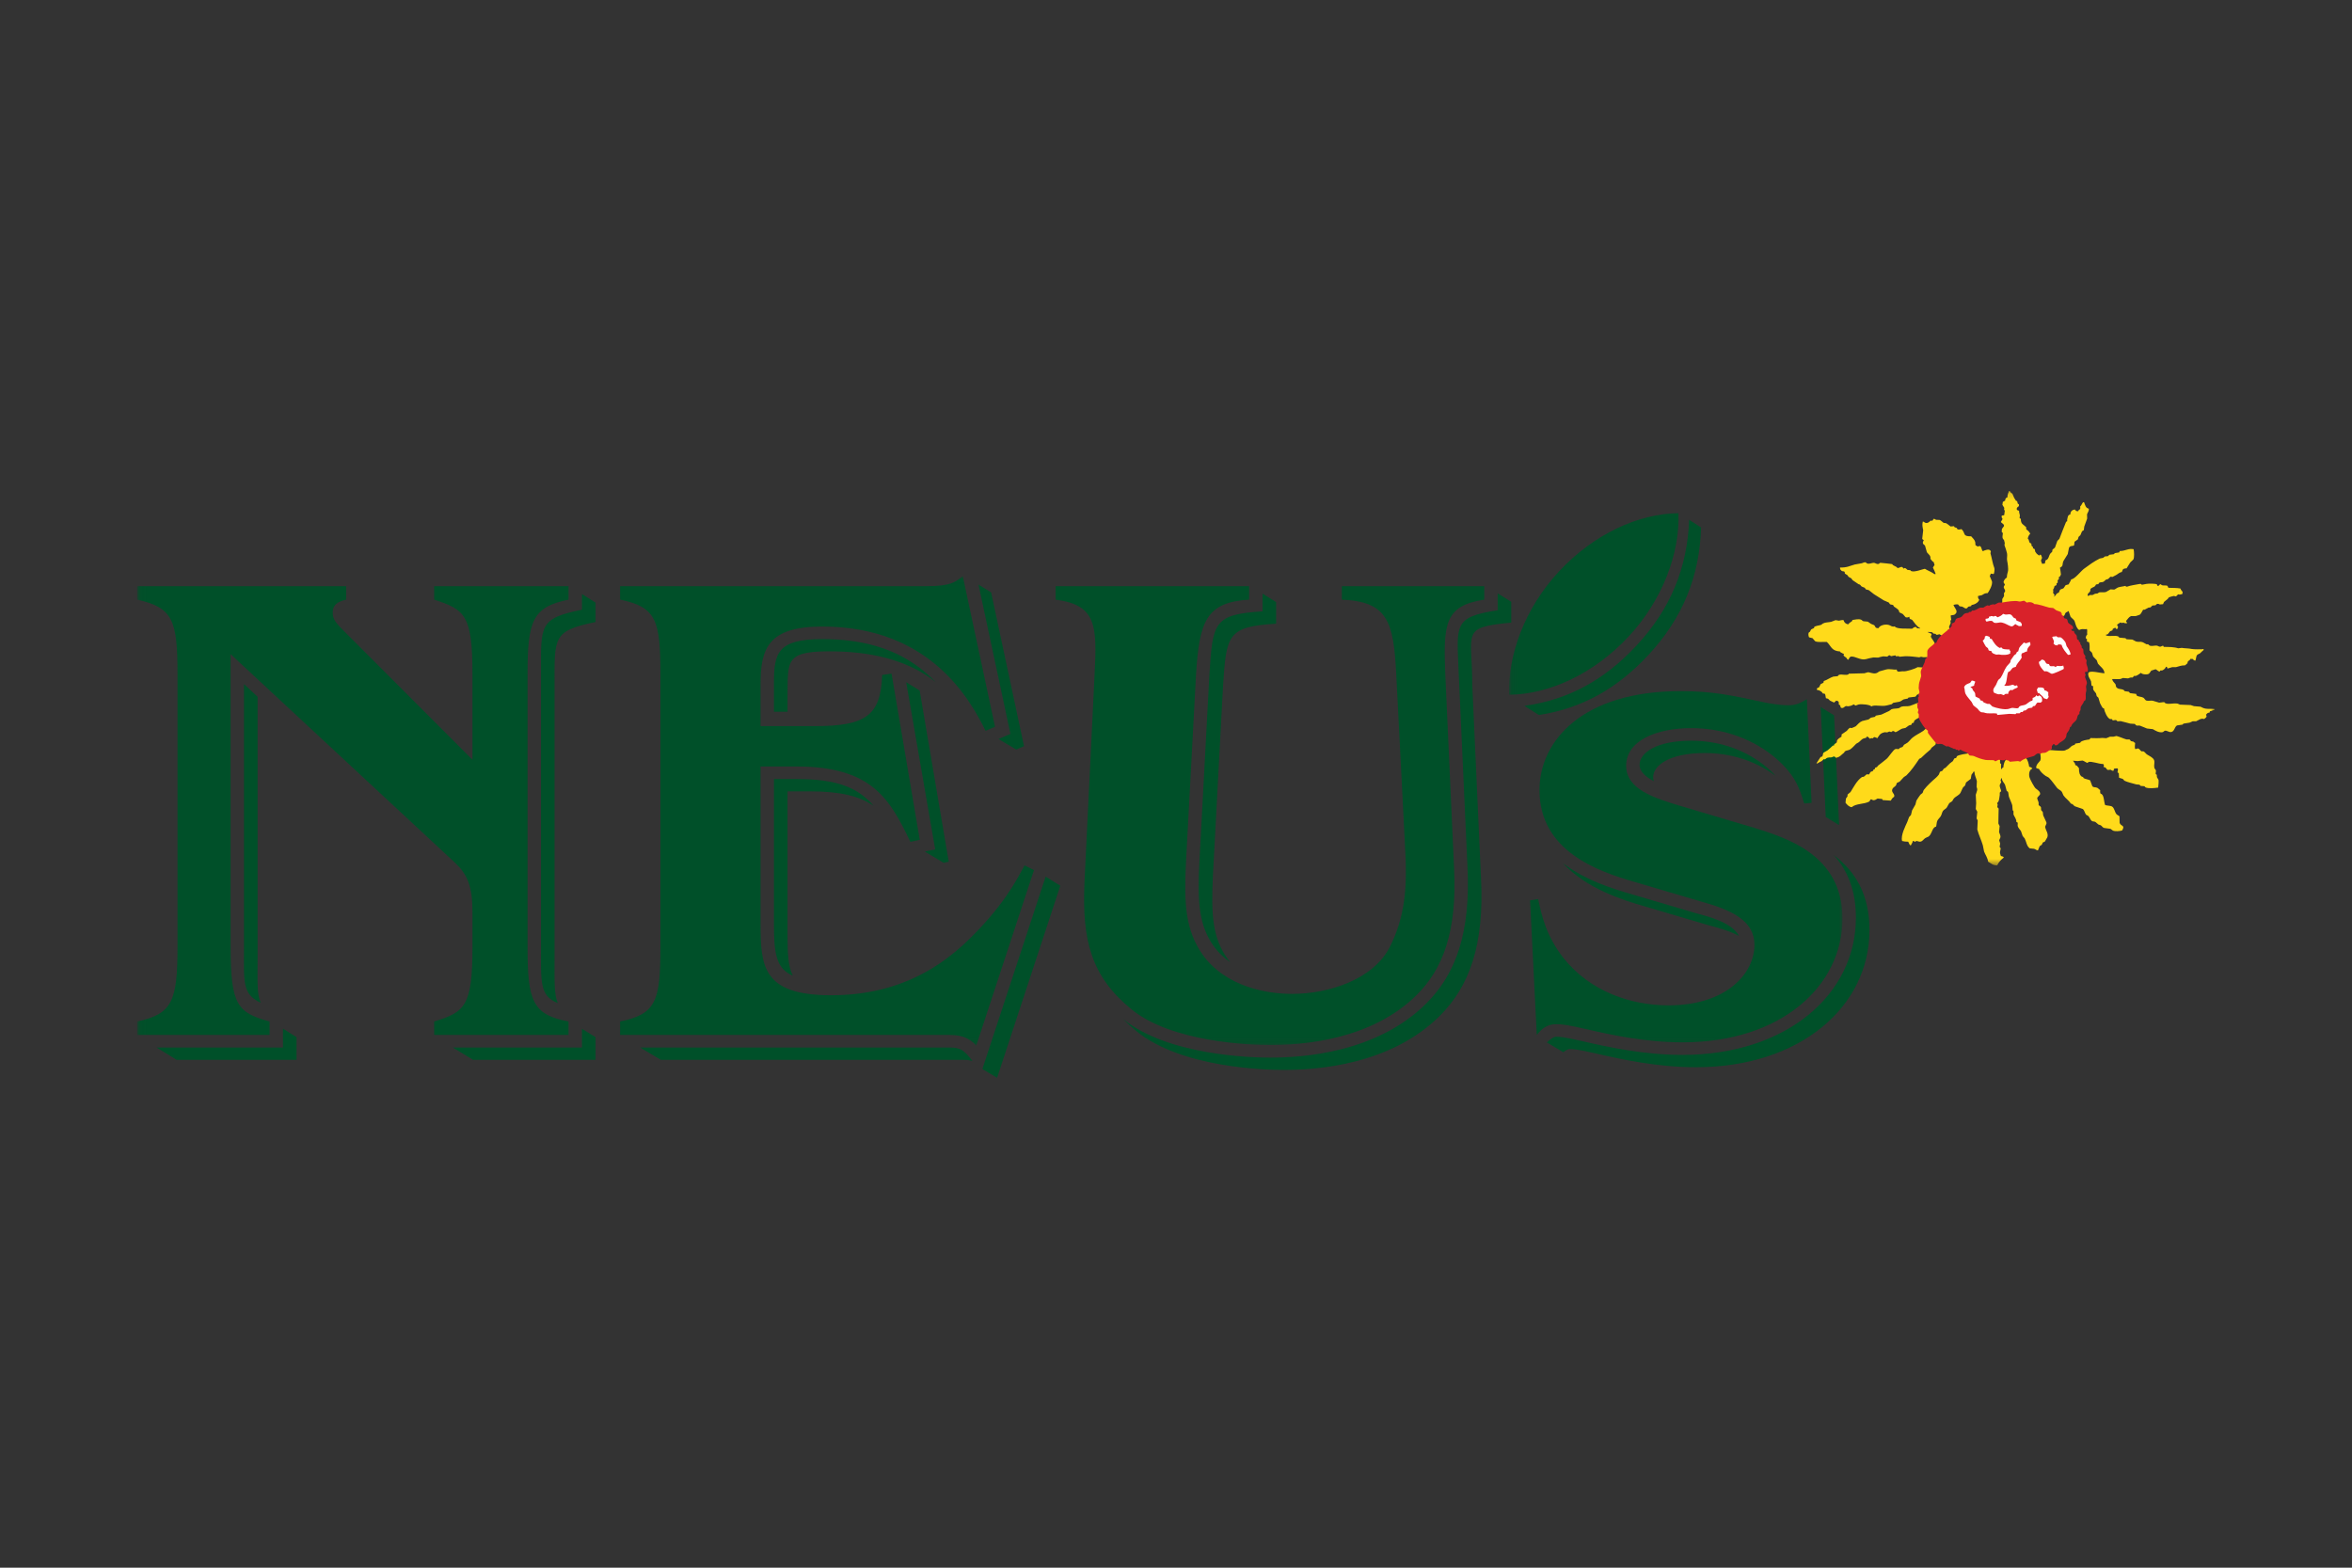 <?xml version="1.0" encoding="UTF-8"?>
<svg width="360px" height="240px" viewBox="0 0 360 240" version="1.1" xmlns="http://www.w3.org/2000/svg" xmlns:xlink="http://www.w3.org/1999/xlink">
    <rect x="0" y="0" width="360" height="240" fill="#333333" stroke="none"/>
    <!-- Generator: Sketch 44.1 (41455) - http://www.bohemiancoding.com/sketch -->
    <title>360x240</title>
    <desc>Created with Sketch.</desc>
    <defs>
        <polygon id="path-1" points="0.044 0.019 0.044 71.919 261.013 71.919 261.013 0.019 0.044 0.019"></polygon>
        <polygon id="path-3" points="108.089 28.818 108.089 0.162 0.074 0.162 0.074 57.475 108.089 57.475"></polygon>
    </defs>
    <g id="Logo-Grundfläche" stroke="none" stroke-width="1" fill="none" fill-rule="evenodd">
        <g id="360x240">
            <g id="neus-mit-sonne-4c_original" transform="translate(21, 75)">
                <g id="Group-3" transform="translate(0, 13.171)">
                    <mask id="mask-2" fill="white">
                        <use xlink:href="#path-1"></use>
                    </mask>
                    <g id="Clip-2"></g>
                    <path d="M255.562,18.871 C254.534,19.489 253.918,19.798 252.683,19.798 C251.346,19.798 249.702,19.489 249.187,19.386 C243.944,18.252 241.063,17.635 236.23,17.635 C221.215,17.635 214.635,25.258 214.635,32.778 C214.635,42.151 223.581,45.24 229.34,46.888 L239.111,49.772 C244.045,51.113 247.54,52.76 247.54,56.469 C247.54,60.898 243.223,65.74 234.38,65.74 C228.722,65.74 222.451,63.68 218.335,58.529 C215.661,55.13 214.945,51.937 214.43,49.463 L213.194,49.669 L214.224,70.271 C214.945,69.344 215.766,68.623 217.205,68.623 C218.028,68.623 218.953,68.726 221.627,69.344 C225.637,70.271 230.883,71.404 236.537,71.404 C251.655,71.404 261.013,62.753 261.013,52.452 C261.013,42.665 252.376,40.091 247.439,38.546 L236.333,35.249 C232.22,34.013 227.9,32.674 227.9,29.069 C227.9,25.155 232.63,23.3 237.874,23.3 C242.091,23.3 246.514,24.536 250.216,27.421 C253.713,30.202 254.431,32.467 255.151,34.839 L256.282,34.734 L255.562,18.871 Z M140.575,3.626 C146.746,4.449 146.951,7.438 146.539,15.06 L144.997,46.786 C144.586,55.851 146.026,61.31 152.196,66.357 C158.366,71.404 170.398,71.816 173.38,71.816 C178.316,71.816 188.907,71.096 195.901,64.092 C199.807,60.176 202.071,54.511 201.555,44.623 L200.22,15.06 C199.912,7.335 200.117,4.553 206.182,3.626 L206.182,1.566 L184.384,1.566 L184.384,3.626 C191.375,3.934 192.301,6.921 192.713,15.06 L194.048,41.224 C194.46,47.714 194.048,52.246 191.684,56.881 C189.114,61.823 182.326,63.986 176.773,63.986 C172.967,63.986 166.696,62.958 163.096,58.013 C160.424,54.201 160.217,50.183 160.525,43.902 L162.068,15.06 C162.581,6.921 163.611,4.037 170.191,3.626 L170.191,1.566 L140.575,1.566 L140.575,3.626 Z M137.263,45.034 L135.824,44.314 C134.59,46.578 132.533,50.699 126.67,56.263 C123.38,59.25 117.21,64.193 106.207,64.193 C95.718,64.193 95.41,59.764 95.41,53.172 L95.41,29.171 L100.962,29.171 C112.583,29.171 115.257,34.324 118.343,40.709 L119.78,40.4 L115.463,14.958 L114.023,15.162 C113.817,21.342 111.553,22.99 103.737,22.99 L95.41,22.99 L95.41,16.605 C95.41,11.146 96.54,7.747 104.869,7.747 C121.529,7.747 127.597,19.179 129.859,23.712 L131.299,23.095 L126.362,0.019 C125.233,0.947 124.513,1.566 120.808,1.566 L73.917,1.566 L73.917,3.626 C79.469,4.76 80.086,6.82 80.086,15.06 L80.086,56.778 C80.086,65.02 79.469,67.077 73.917,68.21 L73.917,70.271 L124.408,70.271 C125.54,70.271 126.362,70.477 126.981,70.786 C127.597,71.096 128.113,71.508 128.42,71.919 L137.263,45.034 Z M51.316,28.141 L31.983,8.776 C30.44,7.231 29.926,6.715 29.926,5.583 C29.926,4.449 30.645,3.934 31.983,3.626 L31.983,1.566 L0,1.566 L0,3.626 C5.452,4.861 6.171,6.715 6.171,15.06 L6.171,56.778 C6.171,65.122 5.349,67.077 0,68.21 L0,70.271 L20.26,70.271 L20.26,68.21 C15.322,66.871 14.295,65.636 14.295,56.778 L14.295,11.971 L48.641,43.902 C50.494,45.652 51.316,47.404 51.316,51.423 L51.316,56.778 C51.316,65.844 50.184,66.77 45.454,68.21 L45.454,70.271 L66.022,70.271 L66.022,68.21 C60.468,67.18 59.747,65.02 59.747,56.778 L59.747,15.06 C59.747,6.921 60.468,4.76 66.022,3.626 L66.022,1.566 L45.454,1.566 L45.454,3.626 C50.184,5.17 51.316,5.995 51.316,15.06 L51.316,28.141 L51.316,28.141 Z" id="Fill-1" fill="#005029" mask="url(#mask-2)"></path>
                </g>
                <path d="M16.348,29.736 L18.427,31.669 L18.427,71.693 C18.427,75.163 18.296,77.17 18.909,78.52 C16.016,77.162 16.348,75.35 16.348,69.809 L16.348,29.736 Z M245.169,68.278 C243.643,67.452 241.746,66.98 240.617,66.674 L230.843,63.789 C227.383,62.799 221.842,61.07 218.222,57.145 C221.657,59.775 225.916,61.088 228.763,61.904 L238.537,64.789 C240.335,65.276 244.087,66.183 245.169,68.278 L245.169,68.278 Z M259.678,55.91 C262.956,58.38 265.144,61.901 265.144,67.368 C265.144,79.182 254.451,88.382 238.606,88.382 C232.697,88.382 227.255,87.2 223.232,86.27 C220.585,85.659 219.85,85.602 219.274,85.602 C218.994,85.602 218.651,85.786 218.281,86.083 L215.767,84.587 C216.303,84.067 216.808,83.716 217.194,83.716 C217.772,83.716 218.506,83.774 221.151,84.385 C225.175,85.314 230.619,86.497 236.527,86.497 C252.371,86.497 263.067,77.297 263.067,65.483 C263.067,61.275 261.768,58.219 259.678,55.91 L259.678,55.91 Z M250.778,43.783 C247.535,41.347 243.674,40.281 239.944,40.281 C234.481,40.281 232.032,42.205 232.032,43.984 C232.032,44.197 232.073,44.401 232.148,44.597 C230.913,43.95 229.952,43.128 229.952,42.1 C229.952,40.319 232.401,38.396 237.865,38.396 C241.686,38.396 245.646,39.516 248.937,42.08 C249.691,42.68 250.289,43.236 250.778,43.783 L250.778,43.783 Z M259.729,34.515 L260.492,51.314 L258.449,50.069 L257.678,33.249 L259.729,34.515 Z M210.314,17.128 L210.314,20.314 C202.465,21.061 204.349,21.711 204.348,29.883 L205.684,59.431 C206.219,69.708 203.869,76.015 199.43,80.465 C191.802,88.104 180.433,88.797 175.45,88.797 C172.592,88.797 159.786,88.455 152.958,82.872 C152.202,82.251 151.51,81.623 150.879,80.985 C157.705,86.57 170.515,86.912 173.37,86.912 C178.354,86.912 189.721,86.219 197.35,78.58 C201.79,74.13 204.14,67.823 203.606,57.547 L202.269,27.998 C201.975,20.617 201.416,19.471 208.236,18.427 L208.236,15.843 L210.314,17.128 Z M174.324,17.17 L174.324,20.48 C166.886,20.946 166.7,22.122 166.197,30.086 L164.656,58.923 C164.348,65.175 164.616,68.538 166.832,71.713 C166.983,71.919 167.136,72.116 167.297,72.308 C166.349,71.644 165.481,70.829 164.753,69.83 C162.536,66.653 162.268,63.288 162.576,57.038 L164.118,28.201 C164.621,20.238 164.807,19.06 172.245,18.594 L172.245,15.885 L174.324,17.17 Z M112.713,48.362 C110.531,46.868 107.601,46.151 103.031,46.151 L99.54,46.151 L99.54,68.089 C99.54,70.926 99.627,72.964 100.345,74.369 C97.683,73.227 97.462,70.737 97.462,66.204 L97.462,44.265 L100.951,44.265 C107.142,44.265 110.323,45.583 112.713,48.362 L112.713,48.362 Z M119.767,30.716 L124.214,56.92 L123.439,57.088 L120.56,55.371 L122.142,55.034 L117.705,29.442 L119.767,30.716 Z M122.217,29.416 C118.445,26.417 113.318,24.852 106.938,24.727 C99.087,24.572 99.608,26.002 99.54,31.521 L99.54,33.959 L97.462,33.959 L97.462,29.637 C97.462,25.023 97.941,22.842 104.859,22.842 C110.957,22.842 115.489,24.243 119.098,26.758 C120.22,27.539 121.254,28.427 122.217,29.416 L122.217,29.416 Z M130.703,15.694 L135.739,39.237 L134.545,39.75 L131.834,38.136 L133.66,37.353 L128.771,14.501 L130.703,15.694 Z M127.843,87.432 C127.547,87.334 127.112,87.252 126.477,87.252 L80.152,87.252 L76.985,85.367 L124.397,85.364 C125.276,85.364 125.771,85.523 126.048,85.665 C126.693,85.987 127.315,86.703 127.843,87.432 L127.843,87.432 Z M129.458,88.714 L129.375,88.617 L139.048,59.206 L141.291,60.595 L131.618,90 L129.458,88.714 Z M24.39,83.786 L24.39,87.252 L6.045,87.252 L2.968,85.367 L22.311,85.364 L22.311,82.477 L24.39,83.786 Z M70.154,83.782 L70.154,87.252 L51.41,87.252 L48.313,85.367 L68.074,85.364 L68.074,82.497 L70.154,83.782 Z M70.154,17.253 L70.154,20.226 C63.568,21.571 63.88,22.573 63.88,29.976 L63.88,71.693 C63.88,75.143 63.803,77.219 64.376,78.571 C61.595,77.421 61.801,75.462 61.801,69.809 L61.801,28.092 C61.801,20.688 61.489,19.684 68.074,18.341 L68.074,15.946 L70.154,17.253 L70.154,17.253 Z" id="Fill-4" fill="#005029"></path>
                <g id="Group-8" transform="translate(209.907, 0)">
                    <mask id="mask-4" fill="white">
                        <use xlink:href="#path-3"></use>
                    </mask>
                    <g id="Clip-6"></g>
                    <path d="M29.464,5.753 C29.24,13.182 26.687,19.599 21.38,25.293 C16.516,30.511 11.125,33.471 4.624,34.458 L2.427,33.063 C9.101,32.137 14.607,29.163 19.566,23.843 C24.807,18.221 27.361,11.895 27.639,4.584 L29.464,5.753 Z M0.088,31.36 C-0.146,25.322 2.477,18.1 7.718,12.476 C13.054,6.754 19.859,3.634 25.996,3.566 C26.233,9.605 23.608,16.828 18.364,22.452 C13.031,28.174 6.227,31.293 0.088,31.36 L0.088,31.36 Z" id="Fill-5" fill="#005029" mask="url(#mask-4)"></path>
                    <path d="M75.498,44.151 L75.392,44.151 C75.377,44.299 75.344,44.414 75.286,44.513 C75.344,44.586 75.424,44.641 75.392,44.746 L75.18,45.17 C75.131,45.541 75.392,45.879 75.392,46.128 L75.18,46.34 L75.18,46.679 C75.104,47.139 75.104,47.719 74.776,47.933 L74.861,48.23 C74.853,48.299 74.78,48.46 74.819,48.591 L75.01,48.781 L74.989,49.694 L74.967,51.054 C74.999,51.206 75.127,51.338 75.159,51.459 L75.074,52.394 C75.124,52.544 75.256,52.82 75.286,53.03 C75.321,53.272 75.128,53.449 75.095,53.647 L75.095,53.667 L75.243,54.135 L75.159,54.645 L75.328,54.878 L75.223,55.389 C75.187,55.628 75.302,55.861 75.349,56.047 C75.496,56.078 75.683,56.124 75.774,56.216 L75.774,56.3 C75.43,56.56 74.966,57.034 74.797,57.469 C74.187,57.528 73.799,57.146 73.397,56.916 C73.314,56.286 72.973,55.879 72.781,55.365 L72.59,54.411 C72.364,53.62 71.962,52.826 71.741,51.989 L71.806,50.609 L71.634,50.291 L71.741,49.271 L71.507,48.846 L71.569,47.954 L71.507,46.679 C71.561,46.458 71.673,46.198 71.72,45.978 C71.765,45.758 71.662,45.592 71.634,45.468 L71.676,44.595 C71.576,44.074 71.324,43.758 71.294,43.111 L71.145,43.152 C71.085,43.373 70.919,43.447 70.846,43.62 L70.743,44.237 L70.02,44.789 L69.871,45.255 L69.575,45.531 C69.413,45.776 69.31,46.106 69.171,46.361 C68.943,46.779 68.381,46.927 68.11,47.295 L67.897,47.656 L67.452,47.954 L67.049,48.655 C66.904,48.847 66.604,48.956 66.475,49.164 C66.317,49.416 66.3,49.71 66.135,49.971 C65.992,50.201 65.717,50.42 65.604,50.693 C65.51,50.921 65.514,51.284 65.435,51.544 C64.931,51.631 64.806,52.391 64.564,52.752 C64.27,53.197 64.207,53.06 63.778,53.306 C63.515,53.459 63.384,53.81 62.993,53.858 C62.836,53.877 62.584,53.753 62.399,53.731 C62.328,53.841 62.297,53.867 62.101,53.858 C62.061,53.725 61.986,53.71 61.868,53.773 C61.811,54.056 61.675,54.167 61.571,54.411 L61.485,54.411 C61.324,54.274 61.277,54.045 61.168,53.858 C60.809,53.865 60.51,53.819 60.233,53.753 C59.979,52.878 60.779,51.404 61.019,50.843 L61.295,50.098 L61.592,49.758 L61.761,49.058 L62.271,48.166 L62.42,47.57 C62.595,47.246 62.827,46.972 63.036,46.657 L63.355,46.403 C63.46,46.231 63.453,46.06 63.567,45.915 C64.095,45.233 64.784,44.609 65.435,44.045 C65.561,43.937 65.769,43.71 65.859,43.578 L66.029,43.152 L66.39,43.004 L66.624,42.665 L66.878,42.537 L67.556,41.858 L68.003,41.517 L68.217,41.114 L68.513,41.029 L68.618,40.774 C68.941,40.524 70.102,40.379 70.595,40.308 C70.642,40.177 70.67,40.114 70.785,40.053 C71.899,40.245 73.331,40.158 74.608,40.158 L74.627,41.008 C74.668,40.917 74.768,40.848 74.883,40.901 L75.223,41.22 L75.223,41.836 L75.392,41.962 C75.383,42.165 75.328,42.71 75.455,42.792 C75.5,42.585 75.57,42.558 75.733,42.473 C75.742,42.132 75.861,41.718 76.008,41.454 L76.284,41.156 C76.372,40.952 76.293,40.79 76.39,40.646 L76.432,40.624 C76.571,40.631 76.588,40.657 76.666,40.71 C76.699,40.855 76.675,41.248 76.773,41.347 C76.884,40.973 76.971,40.488 77.006,40.01 L79.724,39.88 C79.543,40.226 79.239,40.599 79.171,41.029 C79.461,41.322 79.613,41.886 79.681,42.389 C79.906,42.419 80.028,42.514 80.169,42.621 L80.105,42.707 C79.705,42.847 79.582,43.554 79.744,44.045 C79.852,44.37 80.461,45.528 80.678,45.702 C80.899,45.879 81.478,46.214 81.337,46.636 L80.912,47.125 C80.914,47.467 81.105,47.647 81.125,47.89 L81.125,48.23 C81.197,48.369 81.427,48.423 81.485,48.591 L81.507,49.016 L81.761,49.313 L81.825,49.823 L82.313,50.884 C82.412,51.251 82.063,51.364 82.144,51.712 C82.244,52.15 82.652,52.586 82.463,53.179 L82.08,53.836 L81.761,53.987 L81.612,54.325 L81.293,54.539 L81.018,55.197 C80.747,55.163 80.665,54.994 80.424,54.942 L79.786,54.878 L79.744,54.857 C79.299,54.504 79.264,53.928 79.002,53.369 L78.683,52.987 L78.428,52.243 C78.282,51.989 77.973,51.763 77.918,51.394 C77.899,51.267 77.952,51.071 77.918,50.928 L77.727,50.843 C77.726,50.35 77.426,50.057 77.281,49.694 L77.281,49.185 L77.154,49.036 L77.091,48.272 C76.977,47.865 76.724,47.399 76.581,46.977 C76.525,46.809 76.516,46.334 76.432,46.21 L76.242,46.084 L76.008,45.213 C75.88,44.833 75.507,44.609 75.498,44.151 L75.498,44.151 Z M92.653,42.685 C92.655,42.848 92.627,42.914 92.568,43.004 L92.547,43.004 C92.317,42.996 92.271,42.893 92.143,42.833 L91.74,42.877 C91.534,42.833 91.493,42.582 91.337,42.495 C91.222,42.43 91.142,42.476 91.062,42.389 C91.093,42.295 91.148,42.2 91.103,42.091 L90.998,41.962 C90.326,41.969 89.213,41.491 88.747,41.666 C88.699,41.749 88.655,41.746 88.576,41.793 C88.305,41.69 88.109,41.513 87.854,41.433 L87.091,41.517 L86.389,41.454 L86.686,41.879 L86.752,42.133 L86.985,42.219 L87.302,42.601 C87.293,43.218 87.393,43.692 87.768,43.918 L87.94,43.939 C87.963,43.958 87.94,44.082 88.025,44.129 C88.207,44.265 88.919,44.353 89.022,44.491 L89.34,45.341 C89.527,45.602 89.748,45.464 90.084,45.596 C90.229,45.651 90.387,45.867 90.551,45.956 C90.53,46.141 90.533,46.374 90.615,46.509 C91.187,46.601 91.089,47.788 91.316,48.251 C91.575,48.345 92.145,48.328 92.378,48.483 C92.728,48.723 92.761,49.271 93.014,49.609 C93.139,49.777 93.358,49.829 93.504,49.971 L93.524,50.97 C93.715,51.541 94.427,51.285 93.907,52.137 C93.547,52.245 92.893,52.313 92.505,52.159 L92.123,51.885 L91.167,51.754 C90.912,51.687 90.855,51.5 90.678,51.373 C90.555,51.284 90.427,51.3 90.275,51.224 L89.83,50.843 C89.665,50.728 89.397,50.797 89.256,50.672 C89.032,50.475 88.939,50.16 88.747,49.929 L88.386,49.717 C88.192,49.472 88.134,49.019 87.876,48.846 L86.686,48.442 C86.408,48.291 86.451,48.094 86.05,48.016 C85.736,47.505 85.24,47.235 84.925,46.764 L84.69,46.231 C84.501,45.956 84.149,45.865 83.948,45.617 C83.528,45.095 83.185,44.556 82.718,44.087 C82.574,43.943 82.382,43.91 82.207,43.791 C81.794,43.508 81.425,43.156 81.168,42.707 C80.991,42.67 80.863,42.663 80.742,42.537 C80.772,42.011 81.144,41.751 81.38,41.433 C81.6,40.883 81.186,40.03 81.485,39.88 C81.841,40.003 81.983,39.8 82.377,39.797 C82.823,39.793 84.958,40.059 85.221,39.86 C85.379,39.742 85.548,39.735 85.71,39.628 C86.096,39.37 86.042,39.173 86.646,39.032 L86.73,38.841 L87.515,38.714 L87.515,38.628 C87.805,38.35 88.429,38.268 88.916,38.204 L89.065,37.992 C89.664,38.003 90.305,38.037 90.869,37.97 L91.485,38.012 L92.059,37.779 L92.589,37.779 L93.036,37.673 C93.588,37.809 94.064,38.057 94.585,38.204 L95.01,38.204 C95.164,38.249 95.164,38.383 95.265,38.459 L95.647,38.544 C95.749,38.62 95.745,38.677 95.901,38.734 C95.885,39.053 95.792,39.446 95.923,39.67 C96.081,39.69 96.213,39.569 96.325,39.585 C96.582,39.619 96.667,39.905 96.857,40.01 C96.956,40.064 97.087,39.994 97.177,40.03 C97.375,40.111 97.531,40.381 97.707,40.497 C98.07,40.741 98.606,40.936 98.79,41.347 C98.936,41.68 98.75,42.109 98.832,42.514 C98.871,42.715 99.041,42.793 99.087,42.983 L99.045,43.471 C99.085,43.556 99.118,43.569 99.214,43.599 C99.215,44.11 99.279,44.044 99.448,44.32 C99.557,44.501 99.445,45.369 99.425,45.574 C98.909,45.648 97.915,45.764 97.472,45.531 C97.403,45.495 97.405,45.394 97.303,45.362 L96.751,45.319 L96.559,45.129 L96.072,45.085 C95.541,44.917 94.848,44.783 94.331,44.554 C94.169,44.483 94.122,44.322 93.991,44.237 L93.439,44.066 L93.397,43.345 C93.272,43.327 93.272,43.304 93.205,43.237 C93.219,42.985 93.335,42.843 93.226,42.643 C92.911,42.618 92.951,42.653 92.653,42.685 L92.653,42.685 Z M58.236,37.269 C58.281,37.277 58.295,37.278 58.309,37.285 C58.317,37.289 58.325,37.298 58.343,37.311 L58.236,37.269 Z M64.839,36.293 C65.16,36.339 66.094,37.313 66.453,37.545 L66.412,37.609 C65.984,37.75 65.6,38.226 65.435,38.628 L65.329,39.011 L64.735,39.478 L64.585,39.732 C64.088,40.135 63.618,40.564 63.162,41.008 C63.063,41.105 62.904,41.101 62.823,41.22 C62.225,42.102 61.639,42.975 60.891,43.706 L60.508,43.96 L59.851,44.662 L59.446,44.853 C59.357,44.97 59.363,45.143 59.277,45.255 C59.128,45.449 58.851,45.547 58.746,45.787 C58.506,46.335 59.204,46.531 59.002,46.998 C58.765,47.096 58.619,47.363 58.492,47.57 L57.26,47.487 C57.235,47.388 57.207,47.38 57.155,47.316 L56.474,47.252 C56.283,47.342 56.068,47.573 55.753,47.487 C55.61,47.446 55.619,47.36 55.413,47.38 L55.222,47.698 C54.427,48.148 53.177,47.984 52.525,48.57 C52.129,48.565 51.748,48.135 51.57,47.89 C51.573,47.84 51.622,47.286 51.633,47.252 L51.867,46.933 L51.889,46.636 L52.336,46.254 C52.854,45.437 53.284,44.538 54.054,43.981 C54.164,43.902 54.272,43.964 54.394,43.895 L54.84,43.514 C54.955,43.586 55.059,43.575 55.2,43.535 C55.275,43.419 55.333,43.222 55.456,43.152 L55.775,43.026 L55.86,42.814 L56.071,42.728 L56.093,42.537 L56.39,42.43 L56.538,42.219 C57.002,41.874 57.412,41.533 57.855,41.178 C58.176,40.921 58.888,39.76 59.213,39.67 C59.382,39.623 59.583,39.707 59.745,39.67 C59.905,39.376 60.049,39.511 60.318,39.33 L60.53,39.011 C60.714,38.892 60.891,38.823 61.061,38.693 C61.337,38.475 61.553,38.143 61.826,37.928 C62.343,37.516 62.912,37.268 63.482,36.886 L63.885,36.526 C64.151,36.364 64.638,36.51 64.839,36.293 L64.839,36.293 Z M54.882,33.149 L54.925,33.149 L54.882,33.149 Z M63.524,32.467 L63.502,34.763 L63.14,34.89 L63.099,34.741 C62.777,34.895 62.276,35.096 62.079,35.379 L62.015,35.634 L61.74,35.718 L61.656,35.952 L61.274,36.059 L60.741,36.44 L60.233,36.547 C59.889,36.687 59.585,36.967 59.213,37.099 C59.102,37.004 58.998,36.93 58.81,36.907 L58.555,37.078 C58.25,36.915 58.222,37.024 57.961,37.12 L57.558,37.099 C57.121,37.2 56.834,37.353 56.644,37.715 C56.583,37.832 56.464,37.886 56.474,38.012 C56.349,37.962 56.019,37.829 55.944,37.842 L55.733,38.033 C55.504,37.974 55.477,38.008 55.286,38.097 C55.227,37.979 54.995,37.804 54.882,37.737 C54.781,37.799 54.829,37.854 54.756,37.928 L54.225,38.097 C53.981,38.242 53.822,38.464 53.609,38.628 L53.205,38.863 C52.906,39.158 52.627,39.497 52.271,39.732 C52.052,39.878 51.684,39.872 51.464,40.03 L51.358,40.222 C50.928,40.534 50.714,40.935 50.084,41.008 C49.979,40.897 49.973,40.815 49.745,40.815 C49.281,41.074 49.306,40.867 48.789,41.008 C48.636,41.05 48.561,41.179 48.448,41.241 C48.373,41.284 48.269,41.206 48.237,41.22 L47.919,41.517 C47.663,41.658 47.471,41.722 47.261,41.879 L47.133,41.858 L47.133,41.836 L47.748,40.901 C47.862,40.831 47.953,40.882 48.025,40.774 C48.13,40.611 48.084,40.354 48.216,40.222 L48.811,39.88 C49.097,39.669 49.384,39.353 49.659,39.118 L49.786,39.182 C49.809,38.816 50.086,38.859 50.234,38.65 L50.275,38.352 C50.4,38.118 50.722,37.908 50.954,37.779 L50.976,37.44 L50.997,37.417 L51.74,36.907 C51.912,36.77 51.976,36.581 52.187,36.462 L52.228,36.419 L52.505,36.462 C52.577,36.442 53.09,36.233 53.142,36.186 C53.455,35.895 53.698,35.547 54.138,35.379 L55.095,35.145 L55.456,34.869 L56.071,34.741 C56.148,34.691 56.137,34.586 56.24,34.55 L57.049,34.4 L58.236,33.85 L58.619,33.574 C58.983,33.452 59.344,33.511 59.766,33.404 L60.107,33.19 C60.525,33.061 61.042,33.176 61.422,33.064 C62.113,32.859 62.639,32.482 63.524,32.467 L63.524,32.467 Z M99.448,32.213 L99.681,32.213 L99.659,32.257 L99.448,32.213 Z M62.59,27.137 L64.968,27.265 C64.41,28.445 64.09,30.058 64.034,31.703 C63.758,31.515 63.173,31.164 62.633,31.3 C62.415,31.356 62.409,31.583 62.249,31.661 L61.209,31.789 L61.103,31.938 L60.488,32.064 C60.264,32.156 60.088,32.352 59.829,32.426 L58.873,32.597 L58.641,32.809 L57.877,32.999 C57.051,33.203 55.995,32.839 55.519,33.149 C55.388,32.891 54.077,32.742 53.566,32.851 L53.099,33.021 L52.823,32.83 C52.551,33.012 52.335,33.088 51.952,33.127 L51.633,33.086 C51.414,33.154 51.24,33.491 50.912,33.361 C50.748,33.295 50.835,33.065 50.721,32.957 C50.65,32.89 50.593,32.911 50.531,32.83 C50.558,32.693 50.577,32.448 50.424,32.341 L50.147,32.257 L49.83,32.554 C49.651,32.475 49.429,32.389 49.235,32.277 C48.904,32.09 49.119,31.966 48.576,31.894 C48.505,31.678 48.53,31.398 48.407,31.215 L48.068,31.152 C48.007,30.887 47.51,30.621 47.196,30.62 C47.174,30.486 47.182,30.436 47.239,30.345 C47.671,30.217 47.555,30.06 47.77,29.729 L48.194,29.516 L48.237,29.26 C48.769,29.096 49.205,28.739 49.702,28.581 L50.36,28.517 C50.449,28.473 50.468,28.342 50.594,28.305 C51.037,28.177 51.691,28.45 52.037,28.221 C52.072,28.159 52.069,28.214 52.037,28.135 L54.457,28.072 L54.967,27.923 C55.288,27.884 55.711,28.179 56.22,28.072 C56.493,28.014 56.581,27.863 56.772,27.774 L57.769,27.498 C58.351,27.34 59,27.581 59.405,27.498 C59.458,28.055 59.962,27.724 60.445,27.774 C60.871,27.818 62.307,27.364 62.59,27.137 L62.59,27.137 Z M94.011,20.595 L94.054,20.595 L94.011,20.636 L94.011,20.595 Z M84.479,14.988 C84.522,15.026 84.493,14.988 84.522,15.052 L84.479,15.052 L84.479,14.988 Z M67.24,21.424 C67.261,21.705 67.278,21.973 67.24,22.231 C67.039,22.488 66.653,22.402 66.327,22.315 L65.965,22.103 C65.851,22.079 65.647,22.235 65.455,22.167 L65.351,22.039 L65.032,21.998 L64.817,21.785 L64.182,21.742 L64.161,21.785 L64.713,22.019 C64.834,22.209 64.578,22.294 64.65,22.506 C64.757,22.834 65.427,23.442 65.244,23.909 C65.201,23.996 65.175,24.008 65.073,24.036 L65.073,24.121 C65.241,24.294 65.381,24.469 65.52,24.673 L65.455,24.885 L65.223,24.95 L65.073,24.864 L65.095,25.31 C65.027,25.441 65.005,25.362 64.882,25.439 C64.812,25.482 64.814,25.597 64.713,25.629 C64.35,25.741 64.079,25.55 63.714,25.608 C63.47,25.648 63.317,25.569 63.14,25.544 L62.845,25.629 C62.185,25.56 61.558,25.458 60.741,25.459 L59.809,25.544 L59.702,25.439 L59.319,25.481 L59.193,25.331 L58.535,25.459 C58.448,25.424 58.415,25.272 58.217,25.331 L57.961,25.523 L57.346,25.481 C57.035,25.527 56.772,25.614 56.559,25.673 L55.838,25.65 C55.491,25.701 55.013,25.819 54.713,25.906 C53.874,26.148 53.026,25.4 52.356,25.523 C52.181,25.646 52.111,25.761 52.037,25.99 L51.847,25.948 C51.712,25.565 51.449,25.617 51.295,25.375 C51.251,25.272 51.298,25.177 51.336,25.098 C51.072,25.049 50.943,24.904 50.721,24.801 L50.763,24.738 C49.37,24.653 49.417,23.925 48.704,23.272 C48.145,23.24 47.359,23.372 46.92,23.165 L46.517,22.698 L45.987,22.57 C45.891,22.349 45.831,22.03 45.965,21.806 C46.234,21.734 46.164,21.473 46.347,21.339 L46.751,21.147 L46.773,20.999 C46.945,20.8 47.541,20.77 47.834,20.659 L48.13,20.445 C48.505,20.251 48.936,20.295 49.384,20.192 L50.041,19.937 L50.572,20.022 C50.737,19.984 51.056,19.889 51.273,19.937 C51.339,20.279 51.617,20.541 51.995,20.574 C52.101,20.358 52.444,20.214 52.611,20.043 L52.611,19.915 C52.978,19.882 53.548,19.698 53.969,19.874 C54.106,19.93 54.143,20.066 54.33,20.107 L54.989,20.17 L55.478,20.51 L55.944,20.7 C56.22,20.943 56.015,21.165 56.624,21.168 C56.774,20.772 57.579,20.494 58.217,20.68 C58.527,20.771 58.669,21.02 59.107,20.892 C59.362,21.365 61.209,21.196 61.761,21.254 C61.935,21.138 62.035,20.99 62.315,20.977 C62.424,21.029 62.483,21.069 62.527,21.19 C62.712,21.173 62.825,21.187 62.972,21.232 L62.972,21.147 C62.422,20.87 62.16,20.36 61.783,19.915 C61.672,19.788 61.465,19.846 61.379,19.681 L61.337,19.406 C61.211,19.523 60.948,19.563 60.763,19.49 L60.36,19.024 C60.211,18.906 59.945,18.841 59.829,18.748 C59.74,18.675 59.789,18.551 59.723,18.45 C59.559,18.203 59.213,18.037 58.98,17.855 L58.853,17.622 L58.385,17.516 L58.194,17.239 L57.408,16.9 C56.937,16.587 56.426,16.284 55.922,15.964 L55.137,15.348 L54.67,15.222 L54.522,14.988 L54.054,14.797 C53.934,14.723 53.882,14.576 53.778,14.5 L53.566,14.435 L52.653,13.818 C52.562,13.725 52.532,13.596 52.42,13.52 L52.037,13.31 L51.867,13.054 L51.485,12.82 C51.399,12.664 51.52,12.598 51.379,12.503 C51.24,12.439 51.099,12.477 50.976,12.397 L50.763,12.163 L50.721,11.886 C51.832,11.901 52.156,11.65 52.994,11.419 L54.076,11.228 C54.25,11.17 54.351,11.081 54.65,11.079 C55.033,11.577 55.606,11.068 56.031,11.185 C56.202,11.233 56.385,11.401 56.644,11.334 C56.763,11.303 56.771,11.145 56.941,11.164 C57.536,11.232 58.167,11.273 58.704,11.355 C58.887,11.688 59.331,11.641 59.532,11.971 C59.808,11.955 60.035,11.734 60.233,11.802 C60.352,11.861 60.375,11.974 60.466,12.056 C60.537,12.004 60.608,11.941 60.7,11.971 C60.872,12.035 60.932,12.174 61.061,12.249 L61.485,12.29 L61.592,12.418 C62.151,12.655 63.357,12.124 63.714,12.078 C64.156,12.359 64.741,12.552 65.179,12.886 C65.293,12.888 65.325,12.898 65.371,12.863 C65.241,12.509 65.104,12.2 64.946,11.886 L65.201,11.483 C65.16,11.298 65.094,11.284 65.095,11.079 C64.957,11.05 64.624,10.662 64.564,10.548 C64.637,10.028 64.293,9.907 64.011,9.528 L64.011,9.487 L63.736,8.53 C63.649,8.401 63.472,8.361 63.417,8.17 C63.358,7.957 63.524,7.83 63.544,7.659 C63.39,7.638 63.366,7.583 63.311,7.467 L63.46,6.172 C63.366,5.705 63.279,5.361 63.396,4.856 C63.649,4.862 63.581,4.958 63.758,5.026 C64.182,5.188 64.435,4.836 64.627,4.686 C64.693,4.727 64.732,4.761 64.817,4.728 C64.929,4.67 64.991,4.539 65.054,4.43 C65.278,4.436 65.299,4.536 65.435,4.58 L65.987,4.601 C66.21,4.703 66.393,4.916 66.581,5.047 L66.942,5.088 C67.194,5.213 67.429,5.434 67.642,5.598 L68.174,5.557 C68.268,5.84 68.375,5.684 68.597,5.832 L68.683,6.001 C68.907,6.146 69.183,6.02 69.319,6.001 C70.008,6.632 69.401,7.13 70.807,7.107 C71.022,7.392 71.316,7.578 71.422,7.978 L71.465,8.467 L71.825,8.68 C71.912,8.633 72.045,8.563 72.166,8.615 C72.419,8.753 72.377,9.2 72.59,9.38 C72.893,9.233 73.614,8.932 73.8,9.38 C73.853,9.516 73.726,9.62 73.758,9.72 C73.967,10.39 74.083,11.318 74.352,11.971 C74.416,12.127 74.339,12.809 74.246,12.863 C74.06,12.926 73.982,12.766 73.8,12.842 L73.651,13.203 L73.991,14.011 C74.094,14.58 73.557,15.487 73.333,15.795 C72.833,15.803 72.726,15.961 72.441,16.114 L71.868,16.24 L71.847,16.283 C71.839,16.581 71.917,16.661 72.038,16.815 C71.915,17.184 71.567,17.406 71.209,17.537 L70.87,17.622 L70.785,17.791 L70.38,17.876 C70.228,17.968 70.238,18.208 69.892,18.132 L69.448,17.876 L69.023,17.813 L68.83,17.558 C68.642,17.454 68.248,17.567 68.09,17.599 C68.28,18.17 68.97,18.622 68.237,19.108 C68.153,19.163 67.82,19.154 67.665,19.235 L67.749,19.894 L67.621,20.022 L67.665,20.383 C67.609,20.551 67.444,20.84 67.409,21.02 C67.409,21.02 67.513,21.222 67.515,21.296 L67.409,21.402 L67.24,21.424 Z M78.131,3.178 C78.119,3.508 78.24,3.702 78.258,3.921 C78.278,4.161 78.071,4.314 78.406,4.43 C78.382,5.268 78.81,5.28 79.215,5.705 L79.235,6.045 C79.52,6.224 79.697,6.421 79.851,6.724 C79.669,6.818 79.49,7.221 79.468,7.467 C79.691,7.623 79.609,7.857 79.765,8.085 C79.828,8.174 79.958,8.138 80.021,8.254 L80.042,8.551 L80.233,8.701 L80.276,8.934 C80.323,9.001 80.476,9.004 80.53,9.082 L80.614,9.465 C80.688,9.567 80.767,9.657 80.848,9.782 L81.209,10.06 L81.337,9.911 L81.485,9.953 C81.528,10.117 81.673,10.257 81.634,10.463 C81.609,10.593 81.439,10.732 81.507,10.93 C81.541,11.028 81.622,11.167 81.655,11.312 L82.08,11.271 L82.186,10.782 C82.707,10.635 82.641,10.154 82.908,9.762 L83.206,9.465 L83.247,9.146 L83.629,8.827 L83.992,7.809 L84.308,7.49 C84.308,7.49 85.227,5.076 85.328,4.897 C85.361,4.841 85.468,4.837 85.498,4.793 L85.498,4.559 C85.586,4.218 85.552,3.833 85.987,3.751 C85.976,3.297 86.292,3.022 86.686,3.008 L86.793,3.092 L86.793,3.198 C86.976,3.221 87.008,3.282 87.196,3.263 C87.226,2.997 87.397,3.076 87.495,2.902 L87.495,2.519 C87.68,2.415 87.764,2.055 87.94,1.881 L88.088,1.902 C88.265,2.344 88.308,2.761 88.81,2.88 C88.84,3.314 88.611,3.441 88.535,3.751 L88.556,4.389 L88.11,5.62 L88.045,6.152 L87.768,6.342 L87.515,6.937 L87.24,7.192 L87.133,7.574 L86.624,7.935 L86.56,8.467 C86.444,8.65 85.933,8.479 85.774,8.87 L85.584,9.826 L84.925,10.888 C84.688,11.44 84.967,11.623 84.394,11.908 C84.427,11.963 84.523,12.79 84.543,12.949 L84.394,13.245 L84.224,13.351 L84.224,13.67 L84.033,13.841 L84.054,14.18 L83.885,14.308 C83.803,14.446 83.962,14.529 83.779,14.625 L83.566,14.712 C83.506,14.969 83.459,15.117 83.332,15.285 C83.473,15.677 83.212,15.62 83.417,15.9 L83.566,16.049 C83.559,16.237 83.493,16.259 83.395,16.347 C83.801,16.229 83.721,16.026 83.927,15.859 L84.224,15.71 L84.394,15.307 C84.503,15.182 84.809,15.144 84.946,15.052 L85.265,14.584 L85.732,14.456 C85.858,14.153 86.014,14.008 86.114,13.692 C86.644,13.684 87.618,12.408 88.067,12.078 C88.824,11.519 89.613,10.93 90.487,10.505 L90.998,10.4 L91.274,10.186 L91.74,10.144 L91.953,9.933 L92.632,9.847 L92.802,9.677 L93.461,9.571 L93.545,9.359 C94.397,9.363 94.871,8.909 95.667,9.082 C95.745,9.462 95.8,10.338 95.625,10.655 L95.158,11.101 L94.585,12.014 C94.356,12.004 94.095,12.066 94.011,12.205 L93.863,12.566 C93.465,12.635 93.27,12.88 92.992,13.032 C92.778,13.152 92.599,13.226 92.42,13.33 C92.32,13.316 92.218,13.264 92.101,13.31 L91.782,13.629 L91.401,13.755 L91.103,14.032 C90.756,14.245 90.411,13.997 90.275,14.435 C90.103,14.429 89.989,14.444 89.894,14.5 C89.74,14.917 89.432,14.848 89.129,15.093 C88.972,15.222 89.092,15.375 89.001,15.54 C88.89,15.743 88.489,15.901 88.683,16.24 L88.704,16.24 C88.855,16.215 88.868,16.127 88.979,16.092 L89.384,16.092 L89.766,15.9 L90.127,15.859 L90.402,15.689 C90.65,15.629 91.107,15.739 91.442,15.625 L92.143,15.222 L92.695,15.264 C92.875,15.204 93.109,14.995 93.311,14.924 C93.635,14.81 94.095,14.79 94.415,14.69 C94.463,14.789 94.506,14.813 94.649,14.819 C95.23,14.603 95.942,14.53 96.623,14.392 C96.832,14.351 96.831,14.491 96.942,14.521 L97.621,14.392 C97.937,14.336 99.017,14.331 99.236,14.456 C99.255,14.573 99.29,14.615 99.341,14.69 L99.468,14.69 C99.56,14.638 99.646,14.483 99.724,14.456 C99.889,14.398 99.898,14.555 99.978,14.584 C100.313,14.698 100.598,14.557 100.849,14.69 L100.995,14.988 C101.686,15.02 102.181,14.98 102.824,15.093 C102.907,15.322 103.031,15.437 103.162,15.603 L103.141,15.923 C103.007,15.983 102.647,16.076 102.505,15.986 C102.366,16.046 102.284,16.227 102.165,16.283 C102.013,16.356 101.958,16.209 101.803,16.24 C101.622,16.278 101.273,16.359 101.061,16.452 L100.891,16.687 L100.319,17.153 L100.169,17.495 L99.681,17.537 C99.592,17.508 99.468,17.403 99.277,17.451 C99.148,17.484 99.097,17.623 99.001,17.663 L98.534,17.706 L98.258,17.982 L97.94,18.025 C97.762,18.096 97.518,18.281 97.346,18.343 L97.133,18.343 C97.055,18.386 96.837,18.97 96.603,19.108 C96.486,19.177 96.072,19.279 95.966,19.32 L95.265,19.32 C94.904,19.477 94.779,19.783 94.499,20.065 C94.544,20.224 94.624,20.202 94.649,20.383 L94.629,20.425 C94.356,20.425 94.276,20.396 94.14,20.34 C93.972,20.27 93.916,20.417 93.82,20.383 C93.775,20.316 93.756,20.31 93.651,20.299 C93.504,20.373 93.213,20.541 93.12,20.68 C93.191,20.771 93.315,20.926 93.267,21.063 C93.25,21.198 93.205,21.214 93.142,21.296 L92.972,21.275 L92.866,21.083 L92.483,21.275 C92.418,21.361 92.49,21.449 92.399,21.509 L92.08,21.635 C91.936,21.767 91.843,21.997 91.676,22.103 C91.593,22.156 91.489,22.129 91.421,22.189 L91.442,22.272 C91.99,22.511 92.825,22.201 93.333,22.442 L93.481,22.613 L94.415,22.698 C94.491,22.735 94.508,22.84 94.629,22.869 L95.478,22.91 L96.03,23.206 C96.409,23.319 96.728,23.19 97.047,23.314 L97.643,23.633 L97.877,23.633 C97.994,23.685 98.043,23.826 98.216,23.867 C98.544,23.944 98.961,23.786 99.257,23.846 C99.407,23.876 99.573,24.051 99.808,23.994 C99.968,23.954 100.006,23.85 100.213,23.867 L100.276,24.036 C101.062,24.033 101.947,24.053 102.484,24.249 L103.035,24.184 C103.541,24.273 104.115,24.244 104.565,24.355 C104.834,24.421 106.126,24.406 106.135,24.397 L106.304,24.355 L106.39,24.417 L106.39,24.503 C106.188,24.646 106.039,24.835 105.86,24.992 C105.717,25.117 105.49,25.145 105.371,25.289 C105.224,25.467 105.231,25.92 105.116,26.139 C104.899,26.124 104.804,25.966 104.67,25.863 C104.533,25.89 104.506,25.891 104.373,25.863 C104.276,26.12 104.067,26.115 103.949,26.309 L103.906,26.543 C103.891,26.565 103.565,26.83 103.524,26.861 C102.899,26.853 102.571,27.043 102.143,27.137 L101.571,27.137 C101.358,27.187 101.112,27.286 100.849,27.35 C100.831,27.23 100.791,27.14 100.722,27.073 L100.594,27.094 C100.581,27.32 100.194,27.599 100.02,27.646 L99.766,27.646 C99.696,27.683 99.733,27.833 99.575,27.796 C99.412,27.759 99.203,27.511 99.024,27.456 L98.364,27.667 C98.231,27.816 98.15,28.047 97.983,28.157 C97.689,28.329 96.925,28.238 96.793,28.008 C96.565,28.14 96.332,28.354 96.072,28.454 C95.905,28.517 95.792,28.441 95.689,28.497 C95.644,28.622 95.59,28.672 95.478,28.73 C95.162,28.676 95.052,28.788 94.819,28.857 L94.033,28.793 L93.672,28.943 C93.313,29.011 92.728,28.931 92.378,28.964 C92.441,29.276 92.668,29.483 92.843,29.687 C93.014,29.884 92.847,30.085 93.12,30.301 C93.447,30.56 93.765,30.432 94.14,30.62 L94.309,30.813 L94.925,30.896 L95.116,31.109 L96.072,31.237 C96.075,31.413 96.14,31.501 96.262,31.555 C96.565,31.678 96.886,31.665 97.153,31.81 C97.348,31.915 97.395,32.186 97.643,32.257 C97.932,32.339 98.306,32.217 98.598,32.277 L99.533,32.554 C99.766,32.586 100.063,32.489 100.36,32.49 C100.635,33.001 101.769,32.57 102.419,32.723 L102.759,32.872 L104.395,32.937 L104.904,33.105 L105.902,33.19 C106.154,33.308 106.333,33.425 106.708,33.489 C107.17,33.565 107.664,33.469 108.067,33.552 L108.089,33.637 C107.81,33.73 107.668,33.835 107.346,33.892 L107.282,34.104 C106.993,34.085 106.896,34.245 106.751,34.423 C106.781,34.546 106.862,34.611 106.815,34.741 C106.741,34.891 106.57,34.974 106.454,35.08 C106.013,34.879 105.556,35.297 105.223,35.422 L104.713,35.422 L104.224,35.634 L103.291,35.782 L103.162,35.931 L102.314,36.059 C101.937,36.25 101.934,36.937 101.464,37.057 C101.03,37.167 100.794,36.757 100.403,36.886 L100.149,37.078 C99.579,37.232 98.917,36.81 98.62,36.631 L97.707,36.526 C97.395,36.405 96.951,36.205 96.666,36.101 C96.44,36.018 96.225,36.161 96.008,36.015 C95.942,35.971 95.932,35.856 95.838,35.824 L95.158,35.782 C94.684,35.636 94.106,35.516 93.693,35.401 L93.184,35.422 L93.014,35.251 C92.8,35.185 92.631,35.322 92.442,35.271 C92.415,35.172 92.396,35.126 92.314,35.08 L92.059,35.08 C91.655,34.939 91.217,34.005 91.146,33.467 C91.049,33.432 90.945,33.402 90.891,33.319 C90.77,33.089 90.618,32.871 90.531,32.66 L90.275,31.81 L90.021,31.575 L89.915,31.152 C89.65,30.749 89.375,30.7 89.489,30.047 C89.33,30.044 89.265,30.011 89.214,29.898 L89.151,29.304 C89.047,28.956 88.594,28.535 88.747,28.008 C88.973,27.579 90.623,28.064 91.209,28.072 C91.173,27.372 90.536,27.04 90.211,26.606 L90.021,26.075 L89.469,25.501 L89.299,24.929 L88.936,24.566 C88.94,24.202 88.965,23.576 88.831,23.293 C88.658,23.293 88.607,23.254 88.513,23.186 C88.501,23.067 88.511,23.01 88.556,22.91 L88.343,22.698 C88.341,22.425 88.443,22.261 88.576,22.125 C88.484,21.859 88.655,21.47 88.492,21.296 C88.263,21.382 87.927,21.256 87.621,21.339 L87.324,21.444 C86.909,21.138 86.843,20.745 86.667,20.192 C86.539,19.795 86.211,19.694 86.008,19.406 L85.71,18.534 C85.581,18.661 85.532,18.648 85.35,18.748 C85.158,18.851 85.183,19.068 85.053,19.235 C85.02,19.278 83.978,19.925 83.927,19.915 C83.713,19.157 82.926,18.618 82.122,18.45 L81.105,18.385 L80.105,17.961 L78.237,17.982 C77.542,18.026 75.5,18.244 75.159,17.813 C75.26,17.602 75.485,17.426 75.561,17.239 L75.561,16.707 C75.622,16.564 75.793,16.4 75.838,16.219 L75.817,15.816 L75.986,15.561 C76.056,15.312 75.836,15.128 75.795,14.966 C75.744,14.756 75.923,14.65 75.966,14.5 L75.752,14.137 C75.774,13.888 76.044,13.488 76.263,13.436 C76.265,13.055 76.364,12.74 76.432,12.46 C76.528,12.071 76.378,11.167 76.306,10.826 C76.231,10.476 76.374,10.032 76.284,9.677 C76.204,9.361 76.033,8.772 75.902,8.467 L75.944,8.127 C75.918,8.008 75.878,7.84 75.838,7.702 L75.648,7.447 C75.506,7.103 75.709,6.771 75.626,6.576 L75.455,6.385 C75.535,6.27 75.466,6.132 75.519,5.96 L75.817,5.557 C75.915,5.255 75.448,5.086 75.349,4.919 C75.418,4.737 75.549,4.657 75.605,4.409 C75.493,4.318 75.439,4.166 75.477,3.985 L75.519,3.921 C75.66,3.901 75.758,3.917 75.859,3.858 L75.944,3.241 C75.899,3.004 75.763,3.016 75.88,2.773 C75.754,2.602 75.707,2.442 75.583,2.286 L75.648,1.839 C75.75,1.766 75.898,1.701 76.008,1.627 C76.001,1.323 76.152,1.188 76.369,1.117 C76.311,0.668 76.584,0.405 76.538,0.184 L76.538,0.161 L76.813,0.246 C76.881,0.517 76.947,0.437 77.113,0.587 L77.388,1.223 L77.664,1.669 L77.834,1.712 L77.94,2.115 L78.109,2.202 L78.109,2.498 C77.958,2.553 77.698,2.789 77.791,3.008 L77.918,3.135 L78.131,3.178 L78.131,3.178 Z" id="Fill-7" fill="#FFDA1A" mask="url(#mask-4)"></path>
                </g>
                <path d="M297.96,32.314 C297.933,32.693 297.609,32.903 297.492,33.228 C297.441,33.372 297.478,33.529 297.451,33.673 C297.429,33.787 297.309,33.885 297.281,34.036 L297.281,34.31 L297.09,34.439 C296.948,34.665 296.952,34.932 296.835,35.161 C296.673,35.473 296.325,35.63 296.155,35.903 C296.062,36.055 296.052,36.198 295.922,36.307 L295.836,36.288 C295.814,36.624 295.577,37.002 295.391,37.2 C295.272,37.327 295.303,37.734 295.221,37.878 C294.978,38.311 294.663,38.438 294.266,38.707 C294.053,38.851 293.913,39.185 293.565,39.091 L293.458,39.026 L293.458,38.899 L293.268,38.92 C293.233,39.1 293.111,39.096 293.056,39.217 L293.056,39.643 C292.698,39.798 292.431,40.094 292.057,40.237 L291.568,40.28 C291.317,40.35 291.2,40.489 290.953,40.321 C290.638,40.411 290.424,40.708 290.295,40.747 C289.694,40.927 288.699,41.132 288.237,41.597 C288.051,41.594 287.987,41.507 287.853,41.511 C287.548,41.52 286.665,41.63 286.622,41.617 L286.452,41.448 C286.219,41.338 286.146,41.461 286.007,41.278 C285.524,41.544 285.34,41.289 284.902,41.32 L284.457,41.533 C284.27,41.559 284.305,41.449 284.223,41.406 C284.112,41.345 283.176,41.386 282.927,41.342 C282.247,41.218 281.669,40.993 281.122,40.747 C280.892,40.644 280.591,40.729 280.401,40.619 C280.229,40.114 279.458,40.079 279.106,39.77 C278.922,39.778 278.916,39.845 278.83,39.939 C278.69,39.906 278.706,39.811 278.617,39.77 L278.405,39.791 L278.257,39.643 L278.066,39.643 C277.81,39.549 277.452,39.361 277.174,39.239 L276.941,39.282 L276.281,38.92 C276.002,38.815 275.673,38.972 275.453,38.899 C275.374,38.855 274.134,37.311 274.096,37.2 C274.05,37.068 274.122,36.947 274.075,36.84 C273.684,36.703 272.857,35.405 272.716,34.97 C272.646,34.754 272.733,34.462 272.673,34.268 L272.567,34.184 C272.507,34.026 272.622,33.825 272.632,33.717 C272.64,33.59 272.513,33.435 272.483,33.334 C272.404,33.078 272.582,33.137 272.419,32.802 L272.632,32.505 L272.567,31.783 L272.695,31.677 L272.652,31.23 C272.683,31.12 272.798,31.122 272.801,30.977 L272.673,30.359 C272.706,30.148 272.681,29.802 272.758,29.51 L273.055,28.533 C273.084,28.337 272.948,27.94 273.012,27.726 C273.145,27.285 273.419,26.81 273.584,26.41 L273.713,25.858 L273.926,25.709 C274.092,25.403 273.903,24.775 274.054,24.519 C274.352,24.007 274.854,23.863 275.115,23.434 C275.295,23.44 275.29,23.442 275.391,23.372 C275.75,22.217 277.049,21.768 277.746,20.823 C277.617,20.302 278.026,20.445 278.193,20.207 C278.288,20.071 278.285,19.912 278.384,19.782 C278.53,19.593 278.789,19.627 279.042,19.528 C279.587,19.313 279.362,18.838 280.295,18.826 C280.395,18.577 280.48,18.727 280.678,18.678 L280.868,18.465 C281.334,18.542 281.683,18.144 282.1,18.02 L282.567,18.02 C282.777,17.909 283.014,17.706 283.289,17.658 L283.417,17.764 C283.583,17.619 283.782,17.561 284.053,17.51 L284.308,17.553 L284.902,17.254 L285.498,17.234 C286.197,17.112 287.42,16.908 287.96,17.063 C288.308,17.163 288.662,16.927 288.851,16.979 L289.234,17.254 C289.517,17.161 289.838,17.14 290.189,17.318 C290.285,17.367 290.306,17.498 290.466,17.487 C290.875,17.461 292.144,17.867 292.63,18.02 L293.268,18.083 L293.756,18.443 C294.055,18.58 294.371,18.602 294.542,18.805 L294.499,18.869 L294.393,18.89 L294.605,18.954 C294.622,19.043 294.633,19.082 294.584,19.145 L294.457,19.081 C294.548,19.186 294.761,19.212 294.839,19.314 C294.923,19.426 294.859,19.587 294.987,19.655 C295.151,19.739 295.294,19.673 295.391,19.824 C295.492,19.955 295.451,20.134 295.54,20.291 C295.719,20.614 296.251,20.65 296.324,21.099 C296.282,21.187 296.282,21.26 296.24,21.353 L296.007,21.269 L296.113,21.544 C296.187,21.611 296.362,21.571 296.452,21.609 C296.457,22.043 296.731,22.009 296.856,22.331 C296.931,22.526 296.842,22.755 296.984,22.926 L297.154,22.968 L297.154,22.989 C297.233,23.063 297.167,23.178 297.236,23.265 C297.282,23.32 297.375,23.268 297.408,23.35 L297.408,23.563 L297.62,23.924 L297.641,24.201 L297.832,24.328 C297.919,24.53 297.852,24.841 297.938,25.07 L298.193,25.454 C298.212,25.542 298.102,25.677 298.172,25.793 C298.359,26.108 298.428,25.908 298.342,26.41 C298.282,26.756 298.823,27.52 298.449,27.896 C298.332,27.88 298.338,27.881 298.299,27.79 L298.215,27.811 L298.109,28.129 L298.236,28.215 C298.229,28.374 298.087,28.578 298.172,28.766 C298.245,28.928 298.417,29.33 298.428,29.552 C298.434,29.737 298.256,29.966 298.299,30.211 C298.342,30.453 298.357,30.702 298.299,30.891 C298.131,31.449 298.408,31.991 298.087,32.314 L297.96,32.314" id="Fill-9" fill="#D9222A"></path>
                <path d="M292.516,30.952 L292.348,30.888 C292.293,30.714 292.082,30.763 291.943,30.675 C291.847,30.615 291.923,30.521 291.858,30.42 C291.719,30.2 291.195,30.222 290.905,30.271 C290.898,30.46 290.842,30.456 290.755,30.549 C290.788,30.75 290.87,30.912 290.905,31.1 L291.138,31.1 C291.164,31.273 291.699,31.551 291.816,31.886 C292.043,31.929 292.097,32.021 292.348,32.035 C292.423,31.936 292.493,31.787 292.581,31.695 C292.475,31.486 292.509,31.23 292.516,30.952 M280.798,29.189 C280.727,29.276 280.617,29.491 280.52,29.549 C280.142,29.701 279.788,29.786 279.628,30.208 C279.775,30.549 279.681,30.901 279.862,31.248 C280.096,31.698 280.488,32.062 280.775,32.459 L281.051,32.99 L281.689,33.5 C281.826,33.7 282.023,33.929 282.24,34.032 L282.644,34.074 C283.366,34.342 283.898,34.119 284.662,34.244 L284.703,34.456 L286.55,34.286 L287.505,34.329 L287.613,34.202 L288.122,34.202 L288.313,34.01 L288.588,34.01 L288.716,33.82 C288.811,33.752 288.9,33.804 289.035,33.756 L289.46,33.437 C289.657,33.361 289.916,33.395 290.075,33.31 C290.143,32.994 290.264,33.157 290.48,33.054 L290.776,32.609 C290.968,32.495 291.153,32.596 291.349,32.566 L291.561,32.375 C291.594,31.983 291.569,31.73 291.307,31.547 C291.18,31.494 291.198,31.553 291.115,31.44 C291.045,31.515 291.008,31.561 290.905,31.61 C290.788,31.555 290.768,31.478 290.671,31.419 C290.649,31.644 290.302,31.798 290.117,31.844 C290.148,32.024 290.127,32.148 290.053,32.268 C289.587,32.344 289.312,32.775 288.929,32.906 C288.647,33.002 288.407,32.985 288.144,33.119 C288.031,33.174 288.013,33.376 287.867,33.415 C287.638,33.479 287.158,33.349 286.954,33.373 C286.79,33.393 286.581,33.488 286.466,33.522 C285.801,33.71 284.488,33.376 283.961,33.16 L283.536,32.756 L283.195,32.756 L282.644,32.544 L282.432,32.29 C282.298,32.224 282.192,32.293 282.113,32.184 L282.007,31.951 L281.37,31.631 L281.307,31.121 C281.2,30.831 280.904,30.727 280.904,30.42 L280.585,30.166 L281.158,29.974 C281.141,29.735 281.287,29.628 281.327,29.338 C281.153,29.277 281.046,29.2 280.798,29.189 M291.499,25.981 C291.343,26.126 291.305,26.237 291.074,26.322 C291.071,26.884 291.616,27.499 291.923,27.787 C292.356,27.661 292.66,28.007 293.006,28.147 C293.22,28.236 294.833,27.456 294.852,27.425 C294.954,27.221 294.83,27.101 294.81,26.895 C294.584,26.993 294.165,26.985 293.876,26.937 L293.642,27.108 C293.531,27.086 293.497,27.027 293.429,27 C293.246,26.93 292.977,27.07 292.75,26.937 L292.623,26.681 C292.549,26.627 292.368,26.669 292.262,26.598 C292.015,26.431 292.082,26.002 291.499,25.981 M289.269,24.729 C289.258,24.227 289.541,24.006 289.778,23.751 C289.785,23.535 289.76,23.409 289.693,23.283 L289.141,23.475 C288.99,23.493 288.878,23.371 288.759,23.369 C288.559,23.638 288.217,23.905 288.058,24.197 L287.909,24.729 L287.719,24.793 L287.591,25.089 C287.512,25.188 287.355,25.237 287.272,25.343 L286.764,26.066 L286.7,26.385 C286.539,26.62 286.268,26.849 286.105,27.086 C285.754,27.595 285.55,28.319 285.192,28.806 L284.894,29.06 C284.72,29.287 284.654,29.583 284.512,29.848 C284.311,30.227 283.905,30.516 284.194,31.038 C284.396,31.118 284.64,31.255 284.894,31.291 L285.277,31.271 L285.68,31.419 C285.799,31.403 285.799,31.317 285.871,31.271 C285.98,31.202 286.257,31.212 286.38,31.229 C286.375,30.85 286.57,30.78 286.764,30.612 L286.997,30.675 C287.213,30.484 287.545,30.38 287.825,30.25 C287.825,30.097 287.796,29.987 287.719,29.911 C287.632,29.961 287.432,30.007 287.315,29.952 C287.195,29.882 287.233,29.827 287.018,29.827 C286.876,29.934 285.85,30.109 285.766,29.911 C286.217,29.753 286.128,28.337 286.38,27.892 C286.429,27.807 286.511,27.843 286.593,27.787 C286.793,27.65 286.918,27.341 287.124,27.212 L287.549,27.086 C287.67,26.586 288.181,26.194 288.419,25.726 C288.518,25.531 288.251,25.361 288.504,25.004 C288.857,24.942 288.937,24.763 289.269,24.729 M293.707,22.391 C293.546,22.48 293.267,22.402 293.111,22.518 C293.204,22.871 293.522,23.164 293.301,23.517 C293.394,23.598 293.472,23.668 293.557,23.751 L293.897,23.815 C293.961,23.579 294.392,23.644 294.555,23.73 C294.72,24.34 295.169,24.825 295.532,25.259 C295.725,25.263 295.822,25.221 295.935,25.153 L295.935,25.13 C295.801,24.592 295.58,24.296 295.319,23.92 L295.15,23.349 C294.995,23.099 294.654,22.686 294.385,22.56 L293.96,22.56 C293.867,22.514 293.842,22.432 293.707,22.391 M283.027,22.327 C282.924,22.381 282.86,22.39 282.792,22.476 C282.864,22.733 282.647,22.97 282.475,23.071 C282.639,23.43 282.767,23.676 282.963,23.985 L283.281,24.239 L283.387,24.558 C283.491,24.664 283.712,24.615 283.833,24.708 L283.876,24.877 C283.961,25.018 284.358,25.177 284.533,25.217 L284.98,25.196 C285.434,25.297 286.314,25.316 286.7,25.026 C286.663,24.891 286.709,24.815 286.72,24.664 C286.605,24.623 286.591,24.59 286.593,24.43 C286.242,24.409 285.403,24.462 285.342,24.091 L285.087,24.197 C284.494,23.914 284.158,23.344 283.833,22.795 C283.725,22.834 283.695,22.829 283.6,22.774 C283.581,22.664 283.559,22.571 283.515,22.497 C283.355,22.436 283.233,22.361 283.027,22.327 M285.596,18.972 C285.401,19.215 285.068,19.385 284.746,19.502 C284.594,19.425 284.596,19.308 284.385,19.29 C283.995,19.485 284.068,19.29 283.811,19.311 C283.673,19.324 283.592,19.436 283.43,19.397 L283.43,19.587 C283.258,19.711 283.172,19.696 282.92,19.736 C282.906,19.995 282.928,20.06 283.068,20.161 C283.293,20.101 283.743,19.968 283.961,20.099 C284.063,20.159 284.106,20.292 284.236,20.331 C284.675,20.464 284.982,20.219 285.425,20.31 C285.917,20.41 286.323,20.712 286.742,20.862 C287.18,21.02 287.301,20.508 287.549,20.565 L287.719,20.712 C287.886,20.776 287.906,20.703 287.974,20.862 C288.124,20.827 288.245,20.83 288.398,20.862 L288.419,20.799 C288.464,20.742 288.466,20.656 288.461,20.543 C288.375,20.473 288.389,20.365 288.313,20.29 C288.199,20.172 287.81,20.101 287.654,19.99 C287.557,19.921 287.634,19.846 287.57,19.736 L287.549,19.715 L287.252,19.587 C287.073,19.459 287.006,19.207 286.784,19.099 L286.764,19.078 C286.511,18.975 286.176,19.126 285.934,19.078 L285.596,18.972" id="Fill-10" fill="#FFFFFF"></path>
            </g>
        </g>
    </g>
</svg>